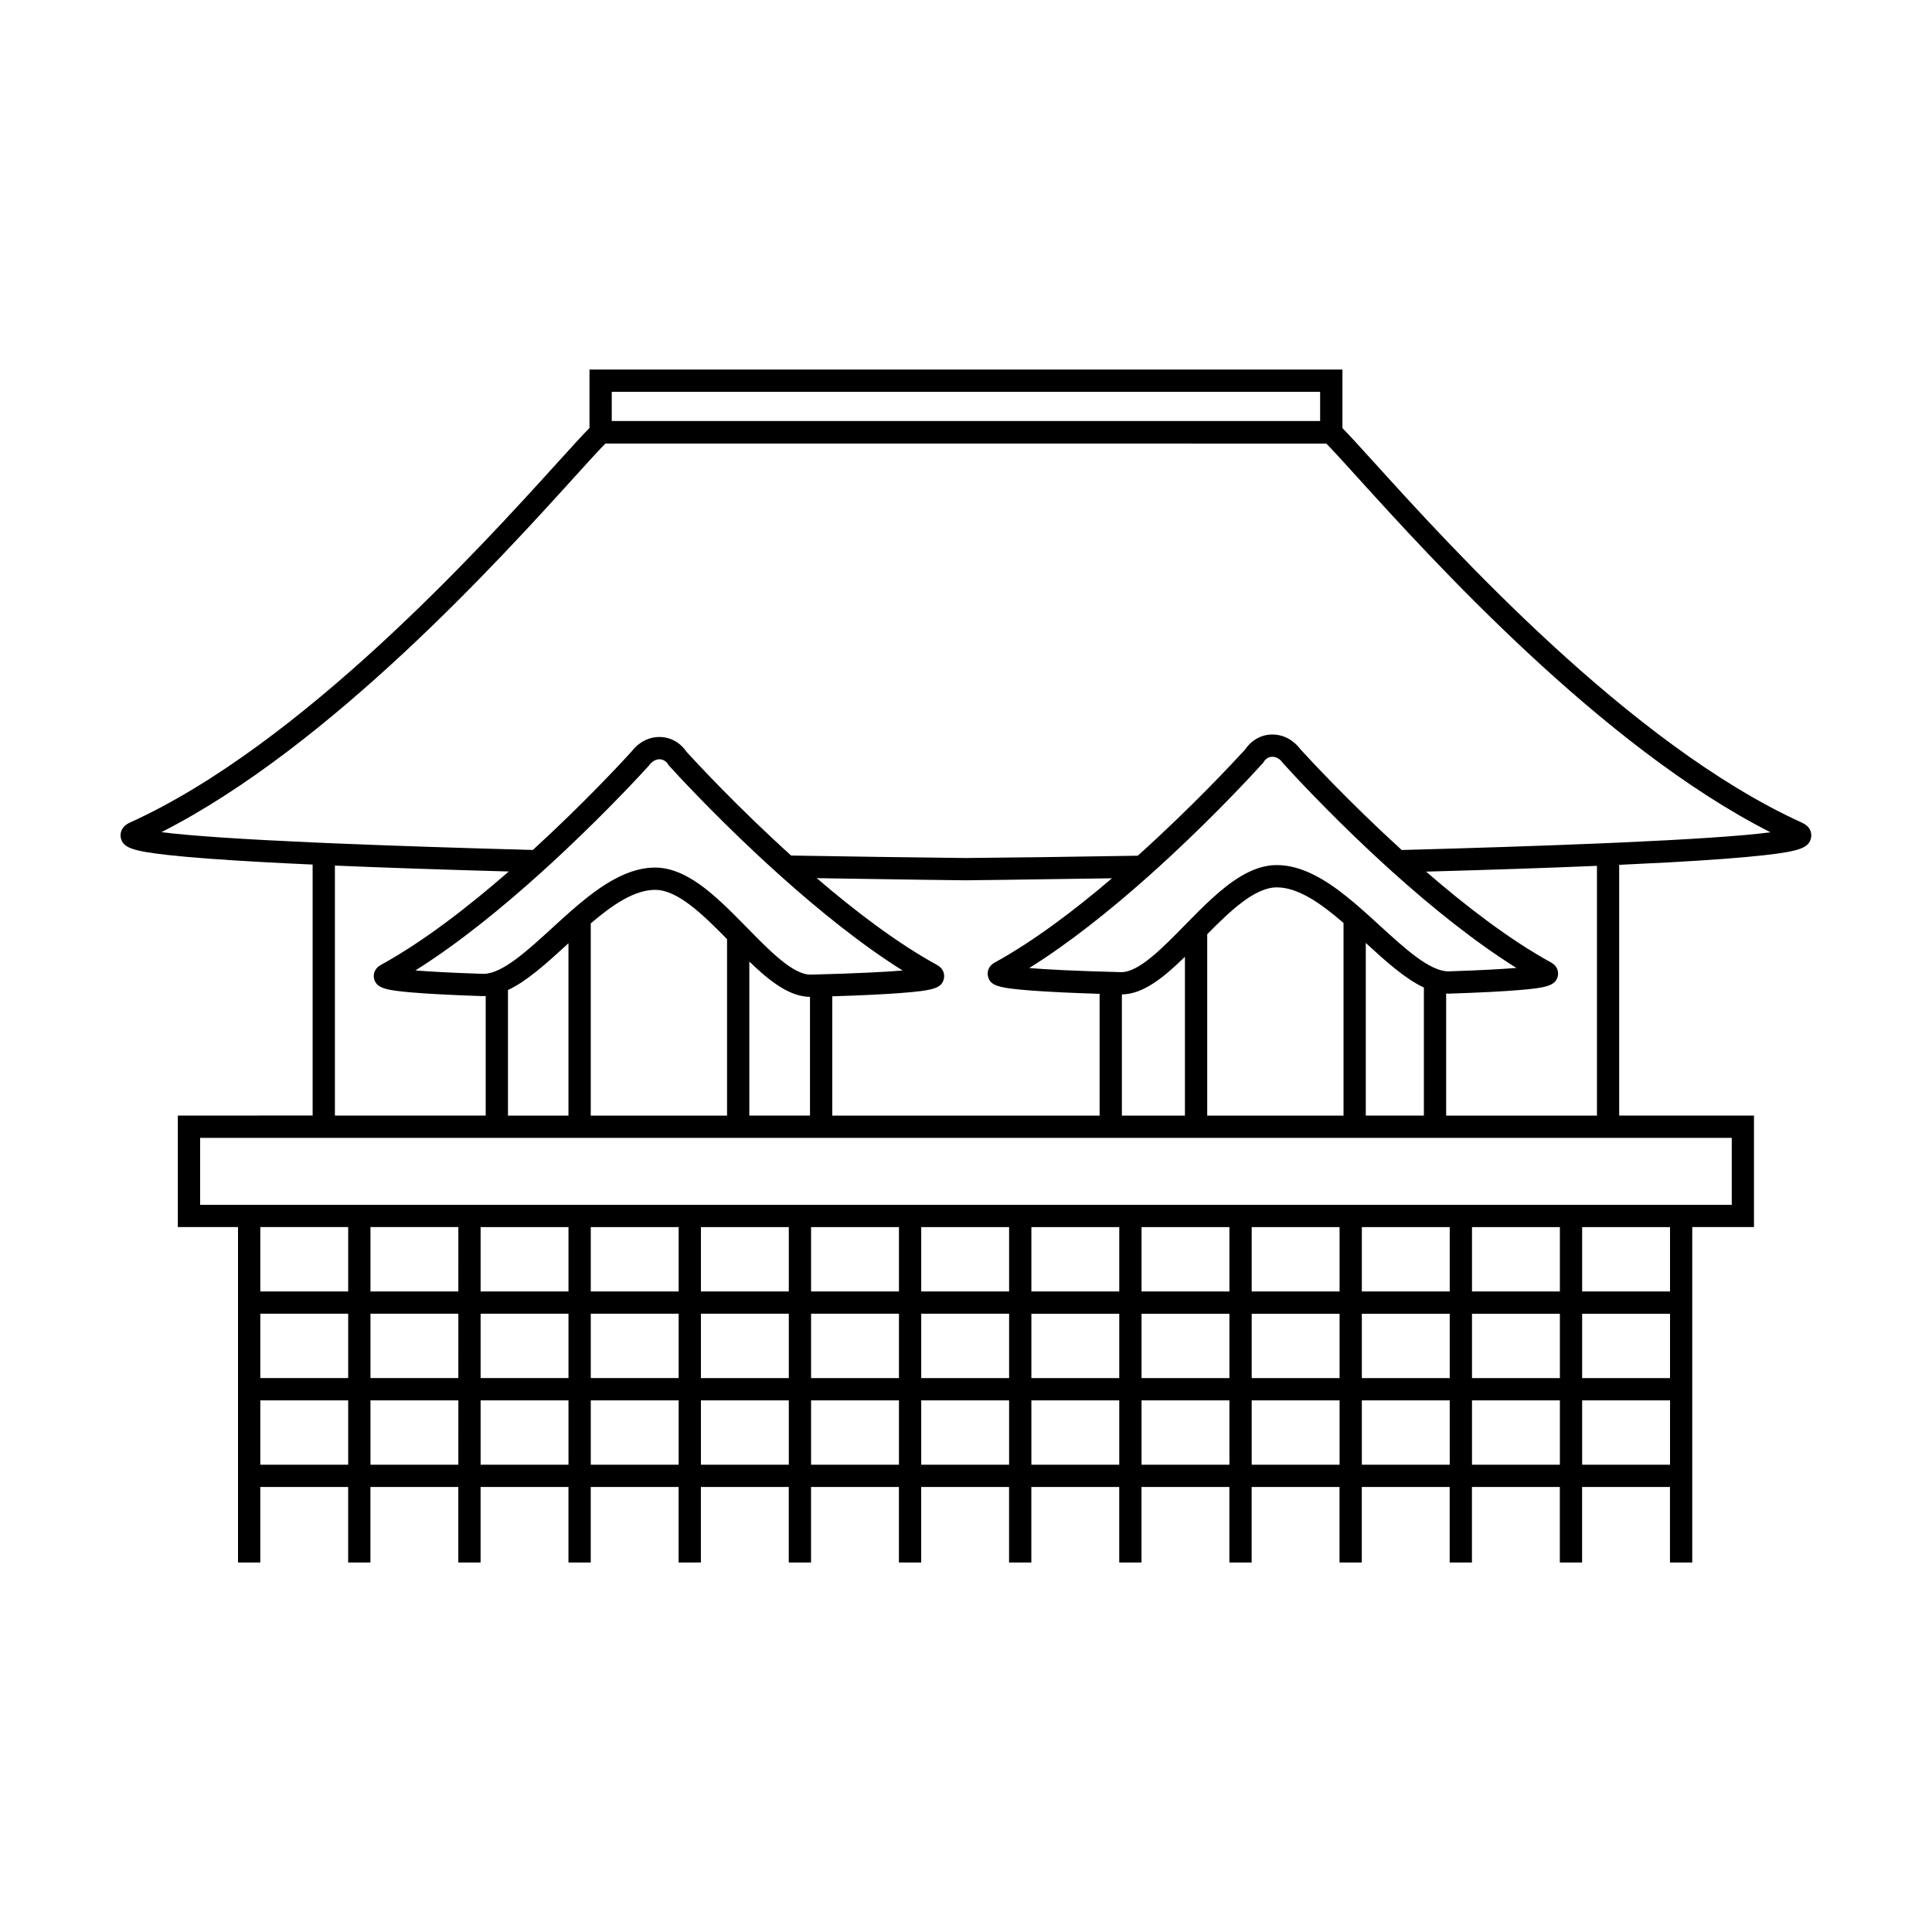 <?xml version="1.0" encoding="UTF-8"?>
<!-- Uploaded to: ICON Repo, www.svgrepo.com, Generator: ICON Repo Mixer Tools -->
<svg fill="#000000" width="800px" height="800px" version="1.1" viewBox="144 144 512 512" xmlns="http://www.w3.org/2000/svg">
 <path d="m621.55 362.02c-45.652-20.703-93.211-73.195-113.52-95.609-3.773-4.164-6.484-7.152-8.273-8.949v-15.527h-199.54v15.488c-1.789 1.797-4.508 4.793-8.297 8.973-20.309 22.414-67.867 74.906-113.52 95.609-2.809 1.273-2.484 3.562-2.391 4.008 0.551 2.613 2.992 3.508 12.445 4.566 5.871 0.656 14.41 1.293 25.383 1.895 3.996 0.219 8.348 0.434 13.012 0.645v66.508l-35.723 0.004v29.555h15.949v88.887h5.902v-20.008h23.289v20.008h5.902v-20.008h23.289v20.008h5.902v-20.008h23.289v20.008h5.902v-20.008h23.289v20.008h5.902v-20.008h23.289v20.008h5.902v-20.008h23.289v20.008h5.902v-20.008h23.289v20.008h5.902v-20.008h23.289v20.008h5.902v-20.008h23.289v20.008h5.902v-20.008h23.289v20.008h5.902v-20.008h23.289v20.008h5.902v-20.008h23.289v20.008h5.902v-20.008h23.289v20.008h5.902v-88.887h16.359v-29.555h-35.723v-66.441c4.652-0.211 8.996-0.426 12.98-0.641 10.977-0.602 19.52-1.242 25.395-1.902 9.449-1.062 11.895-1.961 12.461-4.57 0.145-0.641 0.375-2.797-2.398-4.055zm-315.43-114.18h187.73v7.734h-187.73zm-69.848 284.32h-23.289v-17.055h23.289zm0-22.957h-23.289v-17.055h23.289zm0-22.961h-23.289v-17.055h23.289zm29.191 45.918h-23.285v-17.055h23.289zm0-22.957h-23.285v-17.055h23.289zm0-22.961h-23.285v-17.055h23.289zm29.191 45.918h-23.289v-17.055h23.289zm0-22.957h-23.289v-17.055h23.289zm0-22.961h-23.289v-17.055h23.289zm29.195 45.918h-23.289v-17.055h23.289zm0-22.957h-23.289v-17.055h23.289zm0-22.961h-23.289v-17.055h23.289zm29.191 45.918h-23.289v-17.055h23.289zm0-22.957h-23.289v-17.055h23.289zm0-22.961h-23.289v-17.055h23.289zm29.191 45.918h-23.289v-17.055h23.289zm0-22.957h-23.289v-17.055h23.289zm0-22.961h-23.289v-17.055h23.289zm29.191 45.918h-23.289v-17.055h23.289zm0-22.957h-23.289v-17.055h23.289zm0-22.961h-23.289v-17.055h23.289zm29.191 45.918h-23.289v-17.055h23.289zm0-22.957h-23.289v-17.055h23.289zm0-22.961h-23.289v-17.055h23.289zm29.195 45.918h-23.289v-17.055h23.289zm0-22.957h-23.289v-17.055h23.289zm0-22.961h-23.289v-17.055h23.289zm29.191 45.918h-23.289v-17.055h23.289zm0-22.957h-23.289v-17.055h23.289zm0-22.961h-23.289v-17.055h23.289zm29.191 45.918h-23.289v-17.055h23.289zm0-22.957h-23.289v-17.055h23.289zm0-22.961h-23.289v-17.055h23.289zm29.191 45.918h-23.289v-17.055h23.289zm0-22.957h-23.289v-17.055h23.289zm0-22.961h-23.289v-17.055h23.289zm29.191 45.918h-23.289v-17.055h23.289zm0-22.957h-23.289v-17.055h23.289zm0-22.961h-23.289v-17.055h23.289zm16.359-40.707v17.746h-405.9v-17.746zm-47.848-46.457c-11.031-6.043-22.699-15.035-33.16-24.098 17.242-0.477 32.379-0.988 45.285-1.531v66.184h-39.965v-32.348c0.191 0.008 0.387 0.031 0.578 0.031 0.133 0.035 0.258-0.004 0.387-0.008 7.961-0.262 14.242-0.586 18.668-0.965 6.59-0.566 9.332-1.051 9.949-3.633 0.258-1.094-0.039-2.699-1.742-3.633zm-9.227 1.422c-3.625 0.297-9.219 0.621-17.84 0.906l-0.191 0.004h-0.004c-4.918 0-11.613-6.133-18.094-12.062-5.734-5.25-11.598-10.602-17.758-13.625-3.129-1.535-6.336-2.481-9.641-2.481-3.215 0.004-6.32 1.105-9.344 2.883-5.199 3.055-10.152 8.105-15.004 13.059-5.984 6.113-12.176 12.434-16.812 12.434h-0.125c-12.402-0.312-19.836-0.723-24.285-1.086 10.719-6.699 21.559-15.418 31.16-23.945 2.269-2.016 4.465-4.019 6.578-5.984 11.941-11.117 21.07-20.965 24.074-24.27l0.207-0.207 0.168-0.305c0.078-0.133 0.816-1.277 2.238-1.277 1.598 0 2.594 1.391 2.609 1.41l0.285 0.367c2.898 3.191 11.52 12.492 22.871 23.148 2.004 1.879 4.09 3.801 6.246 5.738 9.961 8.953 21.383 18.238 32.66 25.293zm-24.516 5.195v33.934h-15.395v-45.746c5.285 4.844 10.375 9.465 15.395 11.812zm-21.297-17.113v51.051h-36.121v-48.059c6.277-6.371 12.68-12.418 18.43-12.422 5.684-0.004 11.703 4.254 17.691 9.43zm-42.027 8.957v42.094h-16.707v-32.113c5.668-0.07 11.109-4.492 16.707-9.98zm-50.438 1.551c-1.719 0.941-2.016 2.555-1.75 3.652 0.598 2.465 2.606 3.102 11.938 3.789 4.465 0.328 10.398 0.605 17.637 0.836v32.266h-70.848v-31.609c7.238-0.227 13.168-0.504 17.637-0.836 9.332-0.688 11.34-1.324 11.938-3.789 0.266-1.098-0.031-2.711-1.75-3.652-10.605-5.809-21.793-14.336-31.93-23.035 23.137 0.383 39.094 0.566 39.387 0.566h0.031c0.172 0 15.871-0.168 38.82-0.535-9.914 8.461-20.793 16.691-31.109 22.348zm-24.375 2.098c-4.449 0.363-11.883 0.773-24.293 1.086l-0.125 0.004c-4.637 0-10.828-6.32-16.812-12.434-5.25-5.363-10.625-10.844-16.301-13.777-2.617-1.352-5.297-2.16-8.062-2.164-2.789 0-5.508 0.68-8.172 1.816-6.691 2.844-13.027 8.629-19.211 14.289-6.477 5.93-13.176 12.062-18.094 12.062l-0.191-0.004c-8.633-0.285-14.23-0.609-17.852-0.906 11.48-7.203 23.219-16.82 33.355-25.977 2.148-1.941 4.215-3.856 6.203-5.723 11.781-11.09 20.422-20.488 22.227-22.477l0.285-0.367c0.008-0.016 1.023-1.414 2.609-1.414 1.422 0 2.16 1.148 2.211 1.227l0.168 0.305 0.234 0.258c1.863 2.051 11.016 12.004 23.391 23.566 2.102 1.961 4.293 3.969 6.559 5.992 9.797 8.75 20.945 17.789 31.871 24.637zm-24.551 6.984v31.457h-16.074v-40.82c5.375 5.203 10.621 9.297 16.074 9.363zm-21.977-15.301v46.762h-36.121v-50.938c5.777-4.926 11.574-8.887 17.066-8.887 5.934 0.004 12.574 6.465 19.055 13.062zm-42.027 1.09v45.672h-16.031v-33.277c5.078-2.383 10.242-7.094 15.594-11.992 0.148-0.137 0.293-0.27 0.438-0.402zm-49.77 5.773c-1.703 0.934-2.004 2.539-1.742 3.629 0.613 2.578 3.359 3.066 9.949 3.633 4.426 0.379 10.707 0.707 18.668 0.969 0.32 0.012 0.641-0.008 0.965-0.023v31.691l-39.965-0.004v-66.25c13.102 0.555 28.508 1.074 46.078 1.566-10.66 9.297-22.641 18.59-33.953 24.789zm328.23-32.453c-1.93 0.086-3.898 0.172-5.902 0.254-15.594 0.648-33.43 1.223-51.734 1.715-13.891-12.637-24.594-24.227-26.902-26.762-0.676-0.922-3.148-3.848-7.387-3.848-3.688 0-6.141 2.328-7.172 3.934-2.551 2.793-13.938 15.102-28.492 28.188-18.309 0.309-34.336 0.512-45.648 0.609-14.387-0.16-30.07-0.379-46.219-0.656-14.18-12.82-25.211-24.742-27.711-27.484-1.031-1.605-3.484-3.934-7.172-3.934-4.234 0-6.711 2.926-7.387 3.844-2.269 2.488-12.629 13.719-26.164 26.094-18.973-0.508-36.945-1.094-52.473-1.742-2.008-0.082-3.981-0.168-5.902-0.254-18.102-0.812-32.316-1.723-40.055-2.723 44.844-22.797 89.812-72.43 109.5-94.156 3.676-4.055 6.488-7.16 8.156-8.832h95.613l95.426 0.016c1.668 1.672 4.484 4.773 8.156 8.832 19.688 21.727 64.672 71.379 109.56 94.184-7.789 1.016-22.172 1.922-40.086 2.723z"/>
</svg>